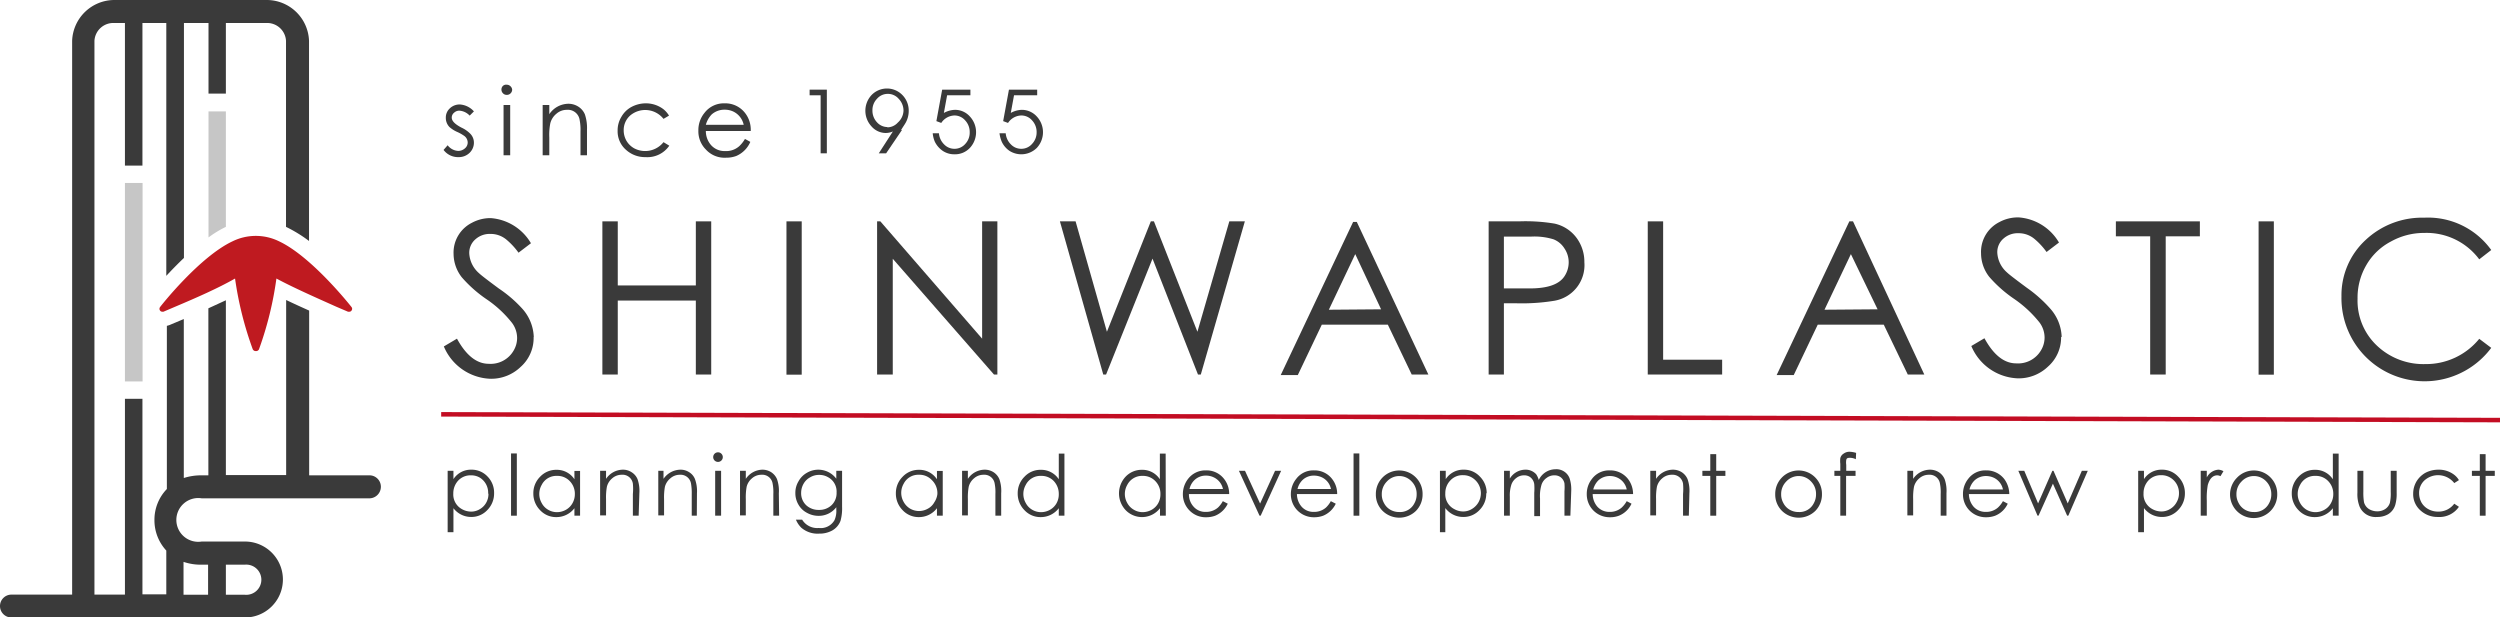 <svg xmlns="http://www.w3.org/2000/svg" viewBox="0 0 177.09 43.74"><defs><style>.cls-1{fill:#c6c6c6;}.cls-2{fill:#3a3a3a;}.cls-3{fill:#bf1a20;}.cls-4{fill:#c30d23;}</style></defs><g id="レイヤー_2" data-name="レイヤー 2"><g id="レイヤー_1-2" data-name="レイヤー 1"><rect class="cls-1" x="8.85" y="12.96" width="1.25" height="14.06"/><path class="cls-1" d="M14.77,7.89v8.93A7.45,7.45,0,0,1,16,16.07V7.89Z"/><path class="cls-2" d="M26.17,33.67H21.9V22c-.56-.25-1.11-.5-1.63-.75v12.4H16V21.27l-1.24.57V33.67h-.48a4.07,4.07,0,0,0-1.26.19V22.6l-.17.07,0,0-.76.32a1.22,1.22,0,0,1-.27.09V34.64a3.13,3.13,0,0,0-.88,2.19A3.16,3.16,0,0,0,11.78,39v3.1H10.09V28.25H8.85V42.12H6.69V2.89A1.34,1.34,0,0,1,8.11,1.63h.74v10.1h1.24V1.63h1.69V19.54c.36-.39.79-.83,1.25-1.27V1.63h1.74v5H16v-5h2.84a1.34,1.34,0,0,1,1.42,1.26V16.07a9.87,9.87,0,0,1,1.63,1V2.89a3,3,0,0,0-3-2.89H8.11a3,3,0,0,0-3,2.89V42.12H.81a.81.81,0,0,0,0,1.62H17.35a2.69,2.69,0,1,0,0-5.38H14.29a1.55,1.55,0,1,1,0-3.06H26.17a.82.82,0,0,0,.81-.82.81.81,0,0,0-.81-.81M16,40h1.34a1.07,1.07,0,1,1,0,2.13H16Zm-3-.2a3.78,3.78,0,0,0,1.26.2h.48v2.13H13Z"/><path class="cls-3" d="M18.14,24.87h0a.22.22,0,0,0,.21-.14,24.36,24.36,0,0,0,1.23-5c1.19.64,2.71,1.31,4.25,2l.82.35h.08A.18.18,0,0,0,24.9,22a.2.2,0,0,0,0-.25s-2.79-3.56-5.14-4.66a3.73,3.73,0,0,0-1.64-.38h0a3.73,3.73,0,0,0-1.64.38c-2.35,1.1-5.11,4.61-5.14,4.66a.2.2,0,0,0,0,.25.18.18,0,0,0,.16.08h.08l.82-.35c1.54-.65,3.06-1.32,4.25-2a24.51,24.51,0,0,0,1.25,5,.23.23,0,0,0,.21.14h0Z"/><path class="cls-2" d="M37.8,23.88A2.74,2.74,0,0,1,36.87,26a3,3,0,0,1-2.15.83,3.72,3.72,0,0,1-3.28-2.29l.93-.55c.65,1.19,1.4,1.78,2.25,1.78a1.88,1.88,0,0,0,1.76-.93,1.76,1.76,0,0,0,.25-.91,1.8,1.8,0,0,0-.37-1.07,8,8,0,0,0-1.79-1.66,9.09,9.09,0,0,1-1.76-1.56A2.71,2.71,0,0,1,32.13,18a2.36,2.36,0,0,1,1.3-2.22,2.76,2.76,0,0,1,1.33-.33,3.61,3.61,0,0,1,2.85,1.78l-.88.67a5,5,0,0,0-.85-.92,1.74,1.74,0,0,0-1.14-.41,1.51,1.51,0,0,0-1.05.37,1.26,1.26,0,0,0-.45,1,2,2,0,0,0,.69,1.41c.13.13.6.49,1.41,1.09A9,9,0,0,1,37,21.87a3.16,3.16,0,0,1,.81,2"/><polygon class="cls-2" points="50.38 26.53 49.29 26.53 49.29 21.29 43.76 21.29 43.76 26.53 42.67 26.53 42.67 15.68 43.76 15.68 43.76 20.22 49.29 20.22 49.29 15.68 50.38 15.68 50.38 26.53"/><rect class="cls-2" x="55.71" y="15.68" width="1.08" height="10.86"/><polygon class="cls-2" points="70.65 26.53 70.41 26.53 63.24 18.33 63.24 26.53 62.13 26.53 62.13 15.68 62.36 15.68 69.57 23.99 69.57 15.68 70.65 15.68 70.65 26.53"/><polygon class="cls-2" points="88.18 15.68 85.06 26.53 84.86 26.53 81.64 18.32 78.35 26.53 78.15 26.53 75.08 15.68 76.19 15.68 78.41 23.5 81.52 15.68 81.74 15.68 84.82 23.5 87.08 15.68 88.18 15.68"/><path class="cls-2" d="M101.18,26.53H100L98.31,23H93.63l-1.7,3.57H90.72l5.13-10.85h.26Zm-3.35-4.62L96,18l-1.87,3.94Z"/><path class="cls-2" d="M112.23,18.57a2.56,2.56,0,0,1-2.16,2.74,14.2,14.2,0,0,1-2.77.17h-.77v5.05h-1.08V15.68h2.16a12.43,12.43,0,0,1,2.51.16,2.65,2.65,0,0,1,1.55,1,2.85,2.85,0,0,1,.56,1.76m-1.11,0a1.75,1.75,0,0,0-.3-1,1.6,1.6,0,0,0-.78-.65,4.64,4.64,0,0,0-1.59-.19h-1.92v3.67l1.84,0c1.25,0,2.07-.28,2.45-.86a1.79,1.79,0,0,0,.3-1"/><polygon class="cls-2" points="121.99 26.53 116.72 26.53 116.72 15.68 117.81 15.68 117.81 25.48 121.99 25.48 121.99 26.53"/><path class="cls-2" d="M136.31,26.53h-1.17L133.44,23h-4.68l-1.7,3.57h-1.21L131,15.68h.26ZM133,21.91,131.11,18l-1.87,3.94Z"/><path class="cls-2" d="M146,23.88a2.74,2.74,0,0,1-.93,2.09,3,3,0,0,1-2.15.83,3.72,3.72,0,0,1-3.28-2.29l.93-.55c.65,1.19,1.4,1.78,2.25,1.78a1.88,1.88,0,0,0,1.76-.93,1.76,1.76,0,0,0,.25-.91,1.8,1.8,0,0,0-.37-1.07,8.29,8.29,0,0,0-1.79-1.66,9.09,9.09,0,0,1-1.76-1.56,2.71,2.71,0,0,1-.58-1.66,2.36,2.36,0,0,1,1.3-2.22A2.76,2.76,0,0,1,143,15.4a3.61,3.61,0,0,1,2.85,1.78l-.88.67a5,5,0,0,0-.85-.92,1.74,1.74,0,0,0-1.14-.41,1.51,1.51,0,0,0-1.05.37,1.26,1.26,0,0,0-.45,1,2,2,0,0,0,.69,1.41c.13.13.6.49,1.41,1.09a9.4,9.4,0,0,1,1.65,1.47,3.16,3.16,0,0,1,.81,2"/><polygon class="cls-2" points="155.83 16.74 153.41 16.74 153.41 26.53 152.31 26.53 152.31 16.74 149.88 16.74 149.88 15.68 155.83 15.68 155.83 16.74"/><rect class="cls-2" x="159.99" y="15.68" width="1.08" height="10.86"/><path class="cls-2" d="M176.47,24.64A5.89,5.89,0,0,1,165.86,21,5.32,5.32,0,0,1,167.57,17a5.84,5.84,0,0,1,4.15-1.58,5.51,5.51,0,0,1,4.75,2.29l-.85.66a4.65,4.65,0,0,0-3.89-1.87,4.81,4.81,0,0,0-2.37.61,4.31,4.31,0,0,0-1.74,1.67,4.57,4.57,0,0,0-.62,2.38,4.38,4.38,0,0,0,1.39,3.34,4.78,4.78,0,0,0,3.41,1.29A4.85,4.85,0,0,0,175.62,24Z"/><path class="cls-2" d="M33.57,10.07a1,1,0,0,1-.31.76,1.09,1.09,0,0,1-.78.3,1.28,1.28,0,0,1-1.06-.51l.29-.33a1,1,0,0,0,.75.4.71.71,0,0,0,.46-.17.54.54,0,0,0,.21-.43.59.59,0,0,0-.24-.46,3,3,0,0,0-.47-.27A2.12,2.12,0,0,1,31.84,9a.92.92,0,0,1-.26-.65.88.88,0,0,1,.29-.68,1,1,0,0,1,.7-.27,1.46,1.46,0,0,1,1,.49l-.3.3a1.1,1.1,0,0,0-.72-.35.53.53,0,0,0-.38.14.44.44,0,0,0-.17.35c0,.24.23.47.69.71a2.13,2.13,0,0,1,.61.42.9.9,0,0,1,.27.66"/><path class="cls-2" d="M36.28,6.34a.37.37,0,0,1-.11.27.36.36,0,0,1-.27.11.35.35,0,0,1-.27-.11.37.37,0,0,1-.11-.27.36.36,0,0,1,.11-.26A.34.34,0,0,1,35.9,6a.37.37,0,0,1,.27.12.36.36,0,0,1,.11.26M36.14,11h-.47V7.44h.47Z"/><path class="cls-2" d="M41.58,11h-.46V9.32a3.63,3.63,0,0,0-.06-.82.84.84,0,0,0-.9-.72,1.11,1.11,0,0,0-.75.28,1.27,1.27,0,0,0-.43.68,4.3,4.3,0,0,0-.07,1V11h-.47V7.44h.47v.65a1.65,1.65,0,0,1,1.35-.74,1.3,1.3,0,0,1,.7.2,1.2,1.2,0,0,1,.47.55,3,3,0,0,1,.15,1.09Z"/><path class="cls-2" d="M47.41,10.32a1.88,1.88,0,0,1-1.68.81,2,2,0,0,1-1.39-.52,1.73,1.73,0,0,1-.59-1.34,1.84,1.84,0,0,1,.27-1,1.8,1.8,0,0,1,.72-.7,2.17,2.17,0,0,1,1-.25A2.05,2.05,0,0,1,47,7.74a1.71,1.71,0,0,1,.39.45L47,8.42a1.65,1.65,0,0,0-2.37-.23,1.38,1.38,0,0,0-.45,1.05,1.49,1.49,0,0,0,.2.74,1.47,1.47,0,0,0,.55.53A1.66,1.66,0,0,0,47,10.07Z"/><path class="cls-2" d="M53.18,9.28H50a1.5,1.5,0,0,0,.37,1,1.27,1.27,0,0,0,1,.42,1.38,1.38,0,0,0,1-.35,2.19,2.19,0,0,0,.4-.51l.38.21a1.9,1.9,0,0,1-1,1,2,2,0,0,1-.71.12A1.79,1.79,0,0,1,50,10.59a1.82,1.82,0,0,1-.53-1.34A1.92,1.92,0,0,1,49.9,8a1.72,1.72,0,0,1,1.42-.68,1.77,1.77,0,0,1,1.47.7,1.93,1.93,0,0,1,.39,1.23m-.5-.41a1.35,1.35,0,0,0-.74-.94,1.42,1.42,0,0,0-.61-.13,1.36,1.36,0,0,0-.91.33,1.7,1.7,0,0,0-.42.74Z"/><polygon class="cls-2" points="58.57 10.86 58.13 10.86 58.13 6.75 57.35 6.75 57.35 6.35 58.57 6.35 58.57 10.86"/><path class="cls-2" d="M63.89,9.21l-1.12,1.65h-.52l1-1.55a1.24,1.24,0,0,1-.51.11,1.34,1.34,0,0,1-1-.46,1.63,1.63,0,0,1,0-2.23,1.52,1.52,0,0,1,2.18,0,1.57,1.57,0,0,1,.45,1.13,1.72,1.72,0,0,1-.28.94c-.05.08-.14.21-.26.41m-1-.19a1,1,0,0,0,.77-.34A1.18,1.18,0,0,0,64,7.85,1.2,1.2,0,0,0,63.66,7a1,1,0,0,0-.77-.35,1,1,0,0,0-.77.35,1.15,1.15,0,0,0-.32.83,1.2,1.2,0,0,0,.32.83,1,1,0,0,0,.77.34"/><path class="cls-2" d="M66.68,8.71l-.35-.13.41-2.23h2v.4H67.09L66.86,8a1.75,1.75,0,0,1,.78-.22,1.4,1.4,0,0,1,1.06.47,1.63,1.63,0,0,1,0,2.23,1.44,1.44,0,0,1-1.08.45,1.47,1.47,0,0,1-.82-.23,1.69,1.69,0,0,1-.58-.66,2,2,0,0,1-.15-.6h.44a1.25,1.25,0,0,0,.37.79,1,1,0,0,0,.74.31,1,1,0,0,0,.76-.35,1.16,1.16,0,0,0,.31-.82,1.2,1.2,0,0,0-.32-.84,1,1,0,0,0-.77-.35,1.16,1.16,0,0,0-.92.52"/><path class="cls-2" d="M71.41,8.71l-.35-.13.41-2.23h2v.4H71.83L71.6,8a1.71,1.71,0,0,1,.78-.22,1.43,1.43,0,0,1,1.06.47,1.63,1.63,0,0,1,0,2.23,1.56,1.56,0,0,1-1.91.22,1.59,1.59,0,0,1-.57-.66,2.33,2.33,0,0,1-.16-.6h.44a1.25,1.25,0,0,0,.37.79,1,1,0,0,0,.74.31,1,1,0,0,0,.76-.35,1.17,1.17,0,0,0,.32-.82,1.2,1.2,0,0,0-.32-.84,1,1,0,0,0-.77-.35,1.16,1.16,0,0,0-.93.52"/><path class="cls-2" d="M35,34.94a1.66,1.66,0,0,1-.47,1.18,1.54,1.54,0,0,1-1.16.5A1.58,1.58,0,0,1,32.12,36V37.7h-.41V33.35h.41v.59a1.47,1.47,0,0,1,1.26-.67,1.54,1.54,0,0,1,1.16.49A1.63,1.63,0,0,1,35,34.94m-.42,0A1.26,1.26,0,0,0,34,33.84a1.2,1.2,0,0,0-.64-.17,1.19,1.19,0,0,0-.9.37,1.32,1.32,0,0,0-.35.92,1.18,1.18,0,0,0,.62,1.11,1.33,1.33,0,0,0,.64.17,1.16,1.16,0,0,0,.63-.18,1.2,1.2,0,0,0,.45-.47A1.23,1.23,0,0,0,34.6,35"/><rect class="cls-2" x="36.2" y="32.12" width="0.41" height="4.41"/><path class="cls-2" d="M41.09,36.53h-.4V36a1.6,1.6,0,0,1-1.28.63,1.54,1.54,0,0,1-1.16-.5,1.66,1.66,0,0,1-.47-1.18,1.63,1.63,0,0,1,.48-1.18,1.56,1.56,0,0,1,1.16-.49,1.48,1.48,0,0,1,1.27.67v-.59h.4ZM40.72,35a1.28,1.28,0,0,0-.36-.92,1.19,1.19,0,0,0-.9-.37,1.16,1.16,0,0,0-1.09.64,1.29,1.29,0,0,0,0,1.28,1.18,1.18,0,0,0,.46.48,1.23,1.23,0,0,0,.62.17,1.3,1.3,0,0,0,.64-.17,1.2,1.2,0,0,0,.46-.46,1.29,1.29,0,0,0,.17-.65"/><path class="cls-2" d="M45.24,36.53h-.41V35a3.91,3.91,0,0,0,0-.74.74.74,0,0,0-.8-.63,1,1,0,0,0-.66.25,1.13,1.13,0,0,0-.38.6,4.18,4.18,0,0,0-.06.87v1.16h-.42V33.35h.42v.57a1.45,1.45,0,0,1,1.19-.65,1.1,1.1,0,0,1,.62.18,1.06,1.06,0,0,1,.42.49,2.52,2.52,0,0,1,.13,1Z"/><path class="cls-2" d="M49.36,36.53H49V35a3.91,3.91,0,0,0-.05-.74.75.75,0,0,0-.8-.63,1,1,0,0,0-.66.25,1.15,1.15,0,0,0-.39.6,4.18,4.18,0,0,0-.06.87v1.16h-.41V33.35H47v.57a1.48,1.48,0,0,1,1.2-.65,1.1,1.1,0,0,1,.62.18,1,1,0,0,1,.41.49,2.48,2.48,0,0,1,.14,1Z"/><path class="cls-2" d="M51.2,32.38a.33.33,0,0,1-.1.24.33.33,0,0,1-.24.1.34.34,0,0,1,0-.68.33.33,0,0,1,.24.1.33.33,0,0,1,.1.24m-.12,4.15h-.42V33.35h.42Z"/><path class="cls-2" d="M55.19,36.53h-.41V35a3.2,3.2,0,0,0-.05-.74.74.74,0,0,0-.79-.63,1,1,0,0,0-.67.25,1.13,1.13,0,0,0-.38.6,4.18,4.18,0,0,0-.06.87v1.16h-.41V33.35h.41v.57A1.45,1.45,0,0,1,54,33.27a1.16,1.16,0,0,1,.63.18,1.1,1.1,0,0,1,.41.49,2.52,2.52,0,0,1,.13,1Z"/><path class="cls-2" d="M59.65,35.89a3.33,3.33,0,0,1-.11,1,1.31,1.31,0,0,1-.61.7,1.85,1.85,0,0,1-.91.21,1.76,1.76,0,0,1-1.26-.42,1.71,1.71,0,0,1-.38-.57h.44A1.25,1.25,0,0,0,58,37.4a1.12,1.12,0,0,0,1.11-.55,1.59,1.59,0,0,0,.13-.76v-.16a1.56,1.56,0,0,1-1.27.61,1.68,1.68,0,0,1-.82-.22,1.48,1.48,0,0,1-.6-.59,1.58,1.58,0,0,1-.21-.81,1.55,1.55,0,0,1,.22-.82,1.53,1.53,0,0,1,.6-.61,1.59,1.59,0,0,1,2.08.42v-.56h.41Zm-.39-1a1.15,1.15,0,0,0-.61-1.09,1.22,1.22,0,0,0-.62-.16,1.2,1.2,0,0,0-.64.17,1.16,1.16,0,0,0-.47.46,1.3,1.3,0,0,0-.17.64,1.16,1.16,0,0,0,.36.88,1.28,1.28,0,0,0,.9.33,1.25,1.25,0,0,0,.9-.34,1.18,1.18,0,0,0,.35-.89"/><path class="cls-2" d="M66.78,36.53h-.41V36a1.6,1.6,0,0,1-1.28.63,1.55,1.55,0,0,1-1.16-.5,1.66,1.66,0,0,1-.47-1.18,1.63,1.63,0,0,1,.48-1.18,1.56,1.56,0,0,1,1.16-.49,1.48,1.48,0,0,1,1.27.67v-.59h.41ZM66.4,35A1.28,1.28,0,0,0,66,34a1.19,1.19,0,0,0-.9-.37,1.16,1.16,0,0,0-1.09.64,1.29,1.29,0,0,0,0,1.28,1.25,1.25,0,0,0,.46.48,1.27,1.27,0,0,0,.63.17,1.29,1.29,0,0,0,.63-.17,1.13,1.13,0,0,0,.46-.46A1.29,1.29,0,0,0,66.4,35"/><path class="cls-2" d="M70.92,36.53h-.41V35a3.2,3.2,0,0,0-.05-.74.74.74,0,0,0-.79-.63,1,1,0,0,0-.67.25,1.13,1.13,0,0,0-.38.6,4.18,4.18,0,0,0-.06.87v1.16h-.41V33.35h.41v.57a1.45,1.45,0,0,1,1.19-.65,1.16,1.16,0,0,1,.63.18,1.1,1.1,0,0,1,.41.49,2.52,2.52,0,0,1,.13,1Z"/><path class="cls-2" d="M75.4,36.53H75V36a1.6,1.6,0,0,1-1.28.63,1.54,1.54,0,0,1-1.16-.5,1.66,1.66,0,0,1-.47-1.18,1.63,1.63,0,0,1,.48-1.18,1.54,1.54,0,0,1,1.16-.49,1.48,1.48,0,0,1,1.27.67V32.13h.4ZM75,35a1.32,1.32,0,0,0-.35-.92,1.19,1.19,0,0,0-.9-.37,1.16,1.16,0,0,0-1.09.64,1.29,1.29,0,0,0,0,1.28,1.18,1.18,0,0,0,.46.48,1.23,1.23,0,0,0,.62.17,1.3,1.3,0,0,0,.64-.17,1.2,1.2,0,0,0,.46-.46A1.28,1.28,0,0,0,75,35"/><path class="cls-2" d="M82.58,36.53h-.41V36a1.61,1.61,0,0,1-2.44.13,1.73,1.73,0,0,1,0-2.36,1.56,1.56,0,0,1,1.17-.49,1.47,1.47,0,0,1,1.26.67V32.13h.41ZM82.2,35a1.28,1.28,0,0,0-.36-.92,1.19,1.19,0,0,0-.9-.37,1.17,1.17,0,0,0-1.09.64,1.29,1.29,0,0,0,0,1.28,1.21,1.21,0,0,0,.47.48,1.23,1.23,0,0,0,.62.17,1.33,1.33,0,0,0,.64-.17,1.2,1.2,0,0,0,.46-.46A1.28,1.28,0,0,0,82.2,35"/><path class="cls-2" d="M87.07,35H84.22a1.27,1.27,0,0,0,.33.89,1.09,1.09,0,0,0,.86.37,1.27,1.27,0,0,0,.87-.31,1.85,1.85,0,0,0,.34-.45l.35.18a1.71,1.71,0,0,1-.89.85,1.81,1.81,0,0,1-.63.11,1.59,1.59,0,0,1-1.19-.48A1.62,1.62,0,0,1,83.79,35a1.76,1.76,0,0,1,.37-1.08,1.54,1.54,0,0,1,1.26-.6,1.56,1.56,0,0,1,1.3.62A1.7,1.7,0,0,1,87.07,35m-.44-.36a1.18,1.18,0,0,0-.66-.83,1.25,1.25,0,0,0-.54-.12,1.15,1.15,0,0,0-.8.3,1.24,1.24,0,0,0-.37.65Z"/><polygon class="cls-2" points="90.75 33.35 89.3 36.53 89.22 36.53 87.76 33.35 88.19 33.35 89.26 35.67 90.32 33.35 90.75 33.35"/><path class="cls-2" d="M94.72,35H91.87a1.37,1.37,0,0,0,.33.89,1.11,1.11,0,0,0,.87.37,1.26,1.26,0,0,0,.86-.31,1.85,1.85,0,0,0,.34-.45l.35.18a1.71,1.71,0,0,1-.89.85,1.81,1.81,0,0,1-.63.11A1.62,1.62,0,0,1,91.44,35a1.71,1.71,0,0,1,.38-1.08,1.51,1.51,0,0,1,1.26-.6,1.56,1.56,0,0,1,1.29.62A1.7,1.7,0,0,1,94.72,35m-.44-.36a1.17,1.17,0,0,0-.65-.83,1.33,1.33,0,0,0-.55-.12,1.15,1.15,0,0,0-.8.3,1.31,1.31,0,0,0-.37.65Z"/><rect class="cls-2" x="95.88" y="32.12" width="0.41" height="4.41"/><path class="cls-2" d="M100.77,35a1.65,1.65,0,0,1-.47,1.19,1.69,1.69,0,0,1-2.36,0A1.62,1.62,0,0,1,97.46,35a1.65,1.65,0,0,1,.44-1.14,1.65,1.65,0,0,1,2.43,0,1.64,1.64,0,0,1,.44,1.15m-.42,0a1.24,1.24,0,0,0-.35-.9,1.19,1.19,0,0,0-1.76,0,1.25,1.25,0,0,0-.36.9,1.23,1.23,0,0,0,.16.63,1.14,1.14,0,0,0,.45.47,1.23,1.23,0,0,0,.63.16,1.13,1.13,0,0,0,1.07-.62,1.27,1.27,0,0,0,.16-.64"/><path class="cls-2" d="M105.28,34.94a1.62,1.62,0,0,1-.47,1.18,1.54,1.54,0,0,1-1.16.5,1.58,1.58,0,0,1-1.27-.63V37.7H102V33.35h.41v.59a1.47,1.47,0,0,1,1.26-.67,1.53,1.53,0,0,1,1.16.49,1.63,1.63,0,0,1,.48,1.18m-.41,0a1.3,1.3,0,0,0-.63-1.11,1.19,1.19,0,0,0-.63-.17,1.16,1.16,0,0,0-.9.37,1.28,1.28,0,0,0-.36.92,1.17,1.17,0,0,0,.63,1.11,1.29,1.29,0,0,0,.63.17,1.16,1.16,0,0,0,.63-.18,1.3,1.3,0,0,0,.46-.47,1.33,1.33,0,0,0,.17-.64"/><path class="cls-2" d="M111.24,36.53h-.42V34.8a3.51,3.51,0,0,0,0-.56.72.72,0,0,0-.29-.45.74.74,0,0,0-.42-.12.89.89,0,0,0-.55.18.94.94,0,0,0-.36.47,2.8,2.8,0,0,0-.11,1v1.24h-.41V34.91a4,4,0,0,0,0-.61.74.74,0,0,0-.3-.51.72.72,0,0,0-.42-.12.88.88,0,0,0-.54.18,1,1,0,0,0-.35.45,2.49,2.49,0,0,0-.12.89v1.34h-.41V33.35h.41v.55a1.3,1.3,0,0,1,1.09-.63,1,1,0,0,1,.78.33A1.43,1.43,0,0,1,109,34a1.32,1.32,0,0,1,1.18-.76,1,1,0,0,1,1,.63,2.56,2.56,0,0,1,.12.9Z"/><path class="cls-2" d="M115.68,35h-2.86a1.37,1.37,0,0,0,.33.89,1.13,1.13,0,0,0,.87.37,1.25,1.25,0,0,0,.86-.31,1.85,1.85,0,0,0,.35-.45l.34.18a1.67,1.67,0,0,1-.89.85,1.73,1.73,0,0,1-.63.11A1.62,1.62,0,0,1,112.4,35a1.7,1.7,0,0,1,.37-1.08,1.51,1.51,0,0,1,1.26-.6,1.59,1.59,0,0,1,1.3.62,1.75,1.75,0,0,1,.35,1.09m-.45-.36a1.17,1.17,0,0,0-.65-.83,1.25,1.25,0,0,0-.54-.12,1.2,1.2,0,0,0-.81.3,1.39,1.39,0,0,0-.37.65Z"/><path class="cls-2" d="M119.63,36.53h-.41V35a4.17,4.17,0,0,0,0-.74.75.75,0,0,0-.8-.63,1,1,0,0,0-.67.25,1.13,1.13,0,0,0-.38.6,4.18,4.18,0,0,0-.06.87v1.16h-.41V33.35h.41v.57a1.45,1.45,0,0,1,1.19-.65,1.16,1.16,0,0,1,.63.18,1.1,1.1,0,0,1,.41.49,2.52,2.52,0,0,1,.13,1Z"/><polygon class="cls-2" points="122.22 33.71 121.57 33.71 121.57 36.53 121.15 36.53 121.15 33.71 120.59 33.71 120.59 33.35 121.15 33.35 121.15 32.17 121.57 32.17 121.57 33.35 122.22 33.35 122.22 33.71"/><path class="cls-2" d="M129.06,35a1.65,1.65,0,0,1-.47,1.19,1.69,1.69,0,0,1-2.36,0,1.62,1.62,0,0,1-.48-1.19,1.65,1.65,0,0,1,.44-1.14,1.65,1.65,0,0,1,2.43,0,1.64,1.64,0,0,1,.44,1.15m-.42,0a1.24,1.24,0,0,0-.35-.9,1.19,1.19,0,0,0-1.76,0,1.25,1.25,0,0,0-.36.9,1.23,1.23,0,0,0,.16.63,1.14,1.14,0,0,0,.45.47,1.23,1.23,0,0,0,.63.16,1.13,1.13,0,0,0,1.07-.62,1.27,1.27,0,0,0,.16-.64"/><path class="cls-2" d="M131.46,32.53a.93.93,0,0,0-.38-.1c-.17,0-.27,0-.3.16a1.21,1.21,0,0,0,0,.34v.42h.66v.36h-.67v2.82h-.41V33.71h-.42v-.36h.42v-.49a1.78,1.78,0,0,1,0-.41.52.52,0,0,1,.24-.32A.69.69,0,0,1,131,32a1.84,1.84,0,0,1,.48.08Z"/><path class="cls-2" d="M137.88,36.53h-.41V35a3.2,3.2,0,0,0-.05-.74.74.74,0,0,0-.79-.63,1,1,0,0,0-.67.25,1.13,1.13,0,0,0-.38.6,4.18,4.18,0,0,0-.06.87v1.16h-.41V33.35h.41v.57a1.45,1.45,0,0,1,1.19-.65,1.16,1.16,0,0,1,.63.18,1.1,1.1,0,0,1,.41.49,2.52,2.52,0,0,1,.13,1Z"/><path class="cls-2" d="M142.33,35h-2.86a1.37,1.37,0,0,0,.33.89,1.13,1.13,0,0,0,.87.37,1.25,1.25,0,0,0,.86-.31,1.85,1.85,0,0,0,.35-.45l.34.18a1.67,1.67,0,0,1-.89.85,1.81,1.81,0,0,1-.63.11A1.61,1.61,0,0,1,139.05,35a1.7,1.7,0,0,1,.37-1.08,1.51,1.51,0,0,1,1.26-.6,1.59,1.59,0,0,1,1.3.62,1.82,1.82,0,0,1,.35,1.09m-.45-.36a1.17,1.17,0,0,0-.65-.83,1.32,1.32,0,0,0-.54-.12,1.18,1.18,0,0,0-.81.3,1.31,1.31,0,0,0-.37.65Z"/><polygon class="cls-2" points="147.89 33.35 146.51 36.53 146.43 36.53 145.42 34.26 144.4 36.53 144.33 36.53 142.97 33.35 143.39 33.35 144.37 35.66 145.38 33.35 145.46 33.35 146.47 35.66 147.47 33.35 147.89 33.35"/><path class="cls-2" d="M154.77,34.94a1.66,1.66,0,0,1-.47,1.18,1.54,1.54,0,0,1-1.16.5,1.58,1.58,0,0,1-1.27-.63V37.7h-.41V33.35h.41v.59a1.47,1.47,0,0,1,1.26-.67,1.54,1.54,0,0,1,1.16.49,1.63,1.63,0,0,1,.48,1.18m-.42,0a1.26,1.26,0,0,0-.62-1.11,1.2,1.2,0,0,0-.64-.17,1.19,1.19,0,0,0-.9.37,1.32,1.32,0,0,0-.35.92,1.18,1.18,0,0,0,.62,1.11,1.33,1.33,0,0,0,.64.17,1.16,1.16,0,0,0,.63-.18,1.2,1.2,0,0,0,.45-.47,1.23,1.23,0,0,0,.17-.64"/><path class="cls-2" d="M157.5,33.38l-.21.35a.56.56,0,0,0-.22-.06c-.32,0-.55.23-.68.69a5.19,5.19,0,0,0-.07,1.1v1.07h-.43V33.35h.43v.47a1,1,0,0,1,.82-.55.78.78,0,0,1,.36.11"/><path class="cls-2" d="M161.31,35a1.65,1.65,0,0,1-.47,1.19,1.67,1.67,0,0,1-2.4-2.33,1.65,1.65,0,0,1,2.43,0,1.64,1.64,0,0,1,.44,1.15m-.42,0a1.29,1.29,0,0,0-.35-.9,1.19,1.19,0,0,0-1.76,0,1.25,1.25,0,0,0-.36.9,1.23,1.23,0,0,0,.16.63,1.14,1.14,0,0,0,.45.47,1.23,1.23,0,0,0,.63.16,1.13,1.13,0,0,0,1.07-.62,1.27,1.27,0,0,0,.16-.64"/><path class="cls-2" d="M165.66,36.53h-.41V36a1.59,1.59,0,0,1-1.28.63,1.55,1.55,0,0,1-1.16-.5,1.66,1.66,0,0,1-.47-1.18,1.63,1.63,0,0,1,.48-1.18,1.56,1.56,0,0,1,1.17-.49,1.47,1.47,0,0,1,1.26.67V32.13h.41ZM165.28,35a1.28,1.28,0,0,0-.36-.92,1.19,1.19,0,0,0-.9-.37,1.16,1.16,0,0,0-1.09.64,1.29,1.29,0,0,0,0,1.28,1.25,1.25,0,0,0,.46.48,1.27,1.27,0,0,0,.63.17,1.29,1.29,0,0,0,.63-.17,1.13,1.13,0,0,0,.46-.46,1.29,1.29,0,0,0,.17-.65"/><path class="cls-2" d="M169.77,34.92a2.82,2.82,0,0,1-.1.85,1.16,1.16,0,0,1-.51.66,1.51,1.51,0,0,1-.77.19,1.23,1.23,0,0,1-1.24-.72,2.38,2.38,0,0,1-.16-1V33.35h.42v1.49a4,4,0,0,0,.05.75.83.83,0,0,0,.35.47,1.12,1.12,0,0,0,.58.16,1,1,0,0,0,.55-.15.82.82,0,0,0,.35-.45,3.16,3.16,0,0,0,.06-.78V33.35h.42Z"/><path class="cls-2" d="M174.18,35.9a1.67,1.67,0,0,1-1.49.72,1.77,1.77,0,0,1-1.23-.46,1.52,1.52,0,0,1-.52-1.19,1.7,1.7,0,0,1,.23-.86,1.73,1.73,0,0,1,.64-.62,2,2,0,0,1,.91-.22,1.79,1.79,0,0,1,1.11.35,1.32,1.32,0,0,1,.35.39l-.33.21a1.45,1.45,0,0,0-2.1-.2,1.2,1.2,0,0,0-.39.92,1.38,1.38,0,0,0,.17.66,1.23,1.23,0,0,0,.49.47,1.41,1.41,0,0,0,.69.17,1.38,1.38,0,0,0,1.14-.56Z"/><polygon class="cls-2" points="176.72 33.71 176.07 33.71 176.07 36.53 175.66 36.53 175.66 33.71 175.1 33.71 175.1 33.35 175.66 33.35 175.66 32.17 176.07 32.17 176.07 33.35 176.72 33.35 176.72 33.71"/><rect class="cls-4" x="104.01" y="-43.37" width="0.32" height="145.85" transform="translate(74.33 133.64) rotate(-89.84)"/></g></g></svg>